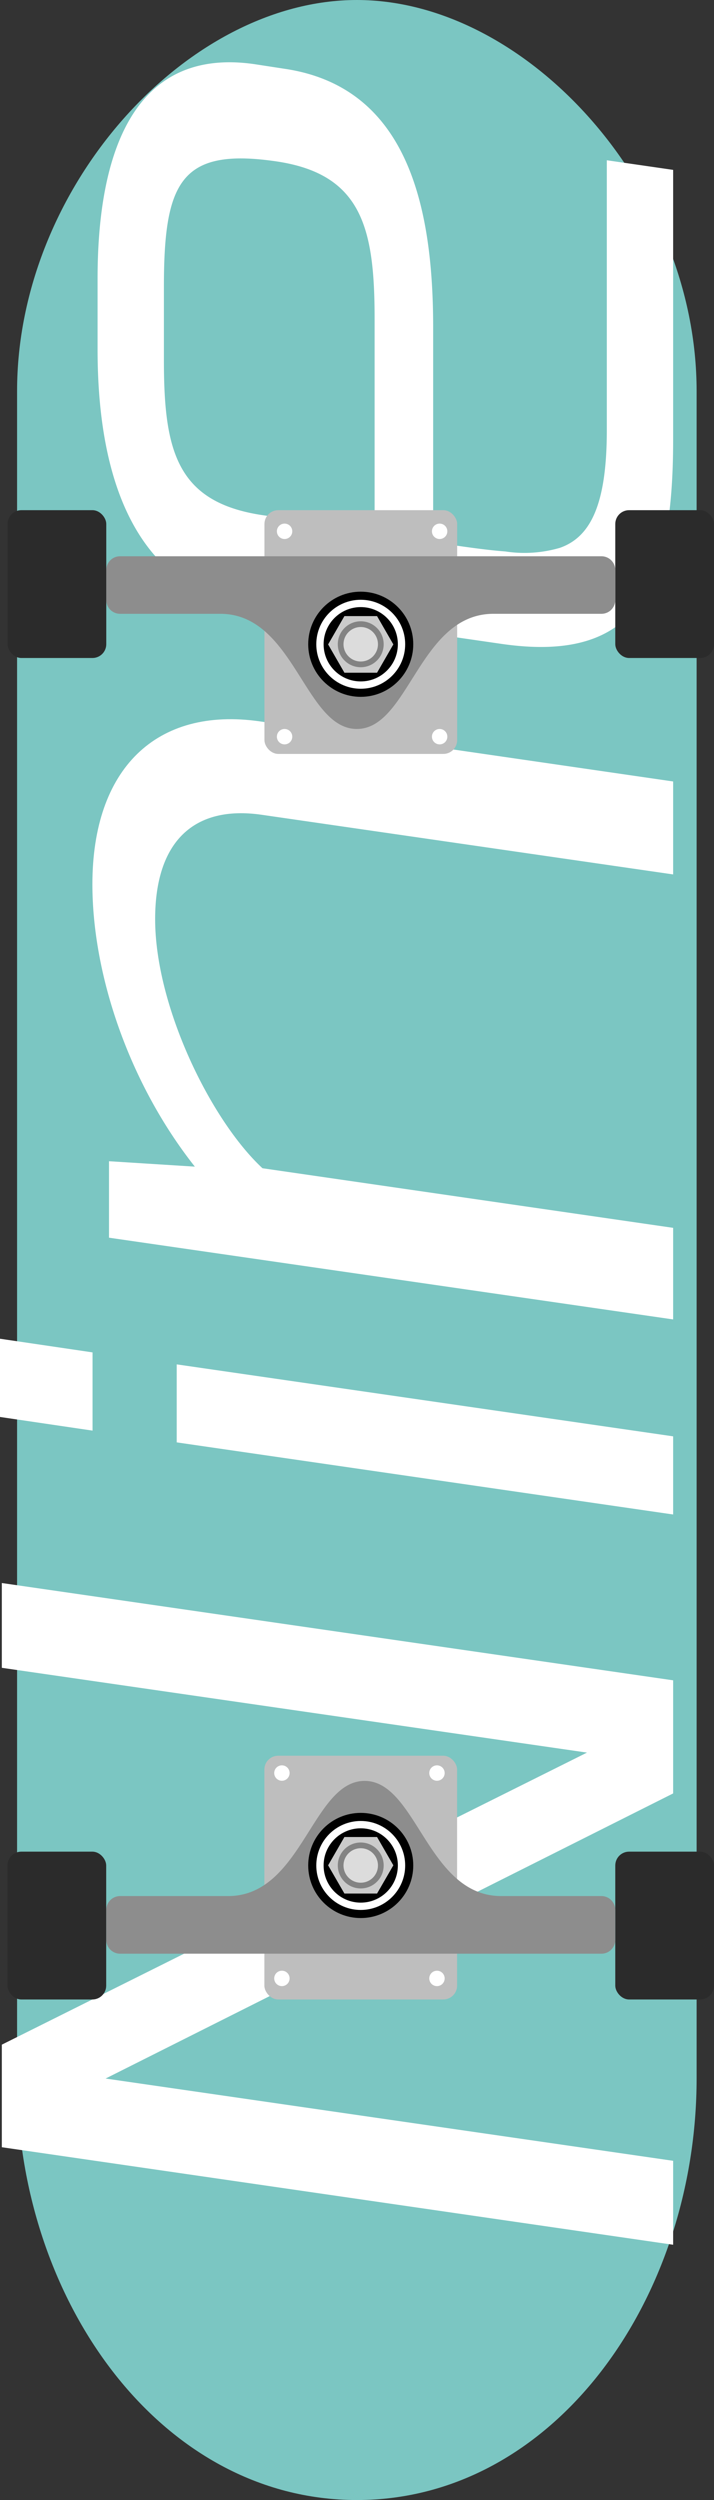 <svg xmlns="http://www.w3.org/2000/svg" viewBox="0 0 93.66 327.59"><rect x="0" y="0" width="93.66" height="327.59" fill="#333333" stroke="none"/><defs><style>.cls-1{fill:#7bc6c2;}.cls-2{fill:#fff;}.cls-3{fill:#2b2b2b;}.cls-4{fill:#bebebe;}.cls-5{fill:#8d8d8d;}.cls-6{fill:#cbcbcb;}.cls-7{fill:#838383;}.cls-8{fill:#dcdcdc;}</style></defs><g id="レイヤー_2" data-name="レイヤー 2"><g id="レイヤー_1-2" data-name="レイヤー 1"><path class="cls-1" d="M46.81,327.59c25.85,0,44.57-26.3,44.57-55.27V51.25C91.38,24.51,69.1,0,46.81,0S2.24,24.51,2.24,51.25V272.32C2.24,301.29,21,327.59,46.81,327.59Z"/><path class="cls-2" d="M88.3,220.18V235L13.85,272.36,88.3,283.14v11L.24,281.36V267.92L77,229.65.24,218.54V207.43Z"/><path class="cls-2" d="M88.3,188.21v10.24L23.18,189V178.78Zm-76.16-11v10.25L0,185.67V175.42Z"/><path class="cls-2" d="M34.3,106.76c-8.83-1.27-13.95,3.47-13.95,13.68,0,11.42,7.29,26.34,14.08,32.64l53.87,7.81v12l-74-10.71V152.16l11.26.71c-8.7-11-13.44-25.25-13.44-37,0-15.08,8.32-23.32,22-21.34L88.3,102.4v12.18Z"/><path class="cls-2" d="M33.4,8.41,37.24,9c16,2.31,19.58,17.6,19.58,33.9V71.05c3.46.5,6.66,1,9.47,1.21a16.53,16.53,0,0,0,7.17-.48c4-1.41,6.14-5.66,6.14-15.41V21l8.7,1.26V57.63c0,19.65-4.86,29.3-22.52,26.74L33.4,79.68C17.53,77.39,12.8,62.39,12.8,45.79v-9.3C12.8,20.05,17.53,6.11,33.4,8.41Zm1.15,59.11,14.59,2.11V41.76c0-11.88-1.66-19-13-20.63C23.68,19.34,21.5,23.9,21.5,37.6v9.6C21.5,59.08,23.16,65.87,34.55,67.52Z"/><rect class="cls-3" x="0.99" y="66.85" width="12.95" height="19.37" rx="1.81"/><rect class="cls-3" x="80.71" y="66.85" width="12.95" height="19.37" rx="1.81"/><rect class="cls-4" x="34.69" y="66.85" width="25.28" height="31.94" rx="1.81"/><path class="cls-5" d="M78.9,72.89H15.75a1.81,1.81,0,0,0-1.81,1.81v3.92a1.81,1.81,0,0,0,1.81,1.81H28.9c9.68,0,11.07,15.09,17.91,15.09S55,80.43,64.73,80.43H78.9a1.81,1.81,0,0,0,1.81-1.81V74.7A1.81,1.81,0,0,0,78.9,72.89Z"/><circle class="cls-2" cx="37.33" cy="69.62" r="1.01"/><circle class="cls-2" cx="57.67" cy="69.62" r="1.01"/><circle class="cls-2" cx="37.33" cy="96.53" r="1.01"/><circle class="cls-2" cx="57.67" cy="96.53" r="1.01"/><circle cx="47.32" cy="84.42" r="6.89"/><circle class="cls-2" cx="47.32" cy="84.42" r="5.83"/><circle cx="47.32" cy="84.42" r="4.87"/><polygon class="cls-6" points="49.46 80.73 45.18 80.73 43.04 84.44 45.18 88.15 49.46 88.15 51.6 84.44 49.46 80.73"/><circle class="cls-7" cx="47.32" cy="84.42" r="3.01"/><circle class="cls-8" cx="47.32" cy="84.42" r="2.26"/><rect class="cls-3" x="80.71" y="242.64" width="12.95" height="19.37" rx="1.81" transform="translate(174.37 504.64) rotate(180)"/><rect class="cls-3" x="0.99" y="242.64" width="12.95" height="19.37" rx="1.81" transform="translate(14.92 504.64) rotate(-180)"/><rect class="cls-4" x="34.69" y="230.07" width="25.28" height="31.94" rx="1.81" transform="translate(94.65 492.07) rotate(180)"/><path class="cls-5" d="M15.75,256H78.9a1.81,1.81,0,0,0,1.81-1.81v-3.92a1.82,1.82,0,0,0-1.81-1.82H65.75c-9.69,0-11.07-15.09-17.92-15.09s-8.22,15.09-17.91,15.09H15.75a1.82,1.82,0,0,0-1.81,1.82v3.92A1.81,1.81,0,0,0,15.75,256Z"/><circle class="cls-2" cx="57.32" cy="259.24" r="1.01"/><circle class="cls-2" cx="36.98" cy="259.24" r="1.01"/><circle class="cls-2" cx="57.32" cy="232.33" r="1.01"/><circle class="cls-2" cx="36.98" cy="232.33" r="1.01"/><circle cx="47.32" cy="244.44" r="6.89"/><circle class="cls-2" cx="47.32" cy="244.44" r="5.83"/><circle cx="47.32" cy="244.44" r="4.87"/><polygon class="cls-6" points="45.18 248.12 49.46 248.12 51.6 244.42 49.46 240.71 45.18 240.71 43.04 244.42 45.18 248.12"/><circle class="cls-7" cx="47.32" cy="244.44" r="3.01"/><circle class="cls-8" cx="47.32" cy="244.44" r="2.26"/></g></g></svg>